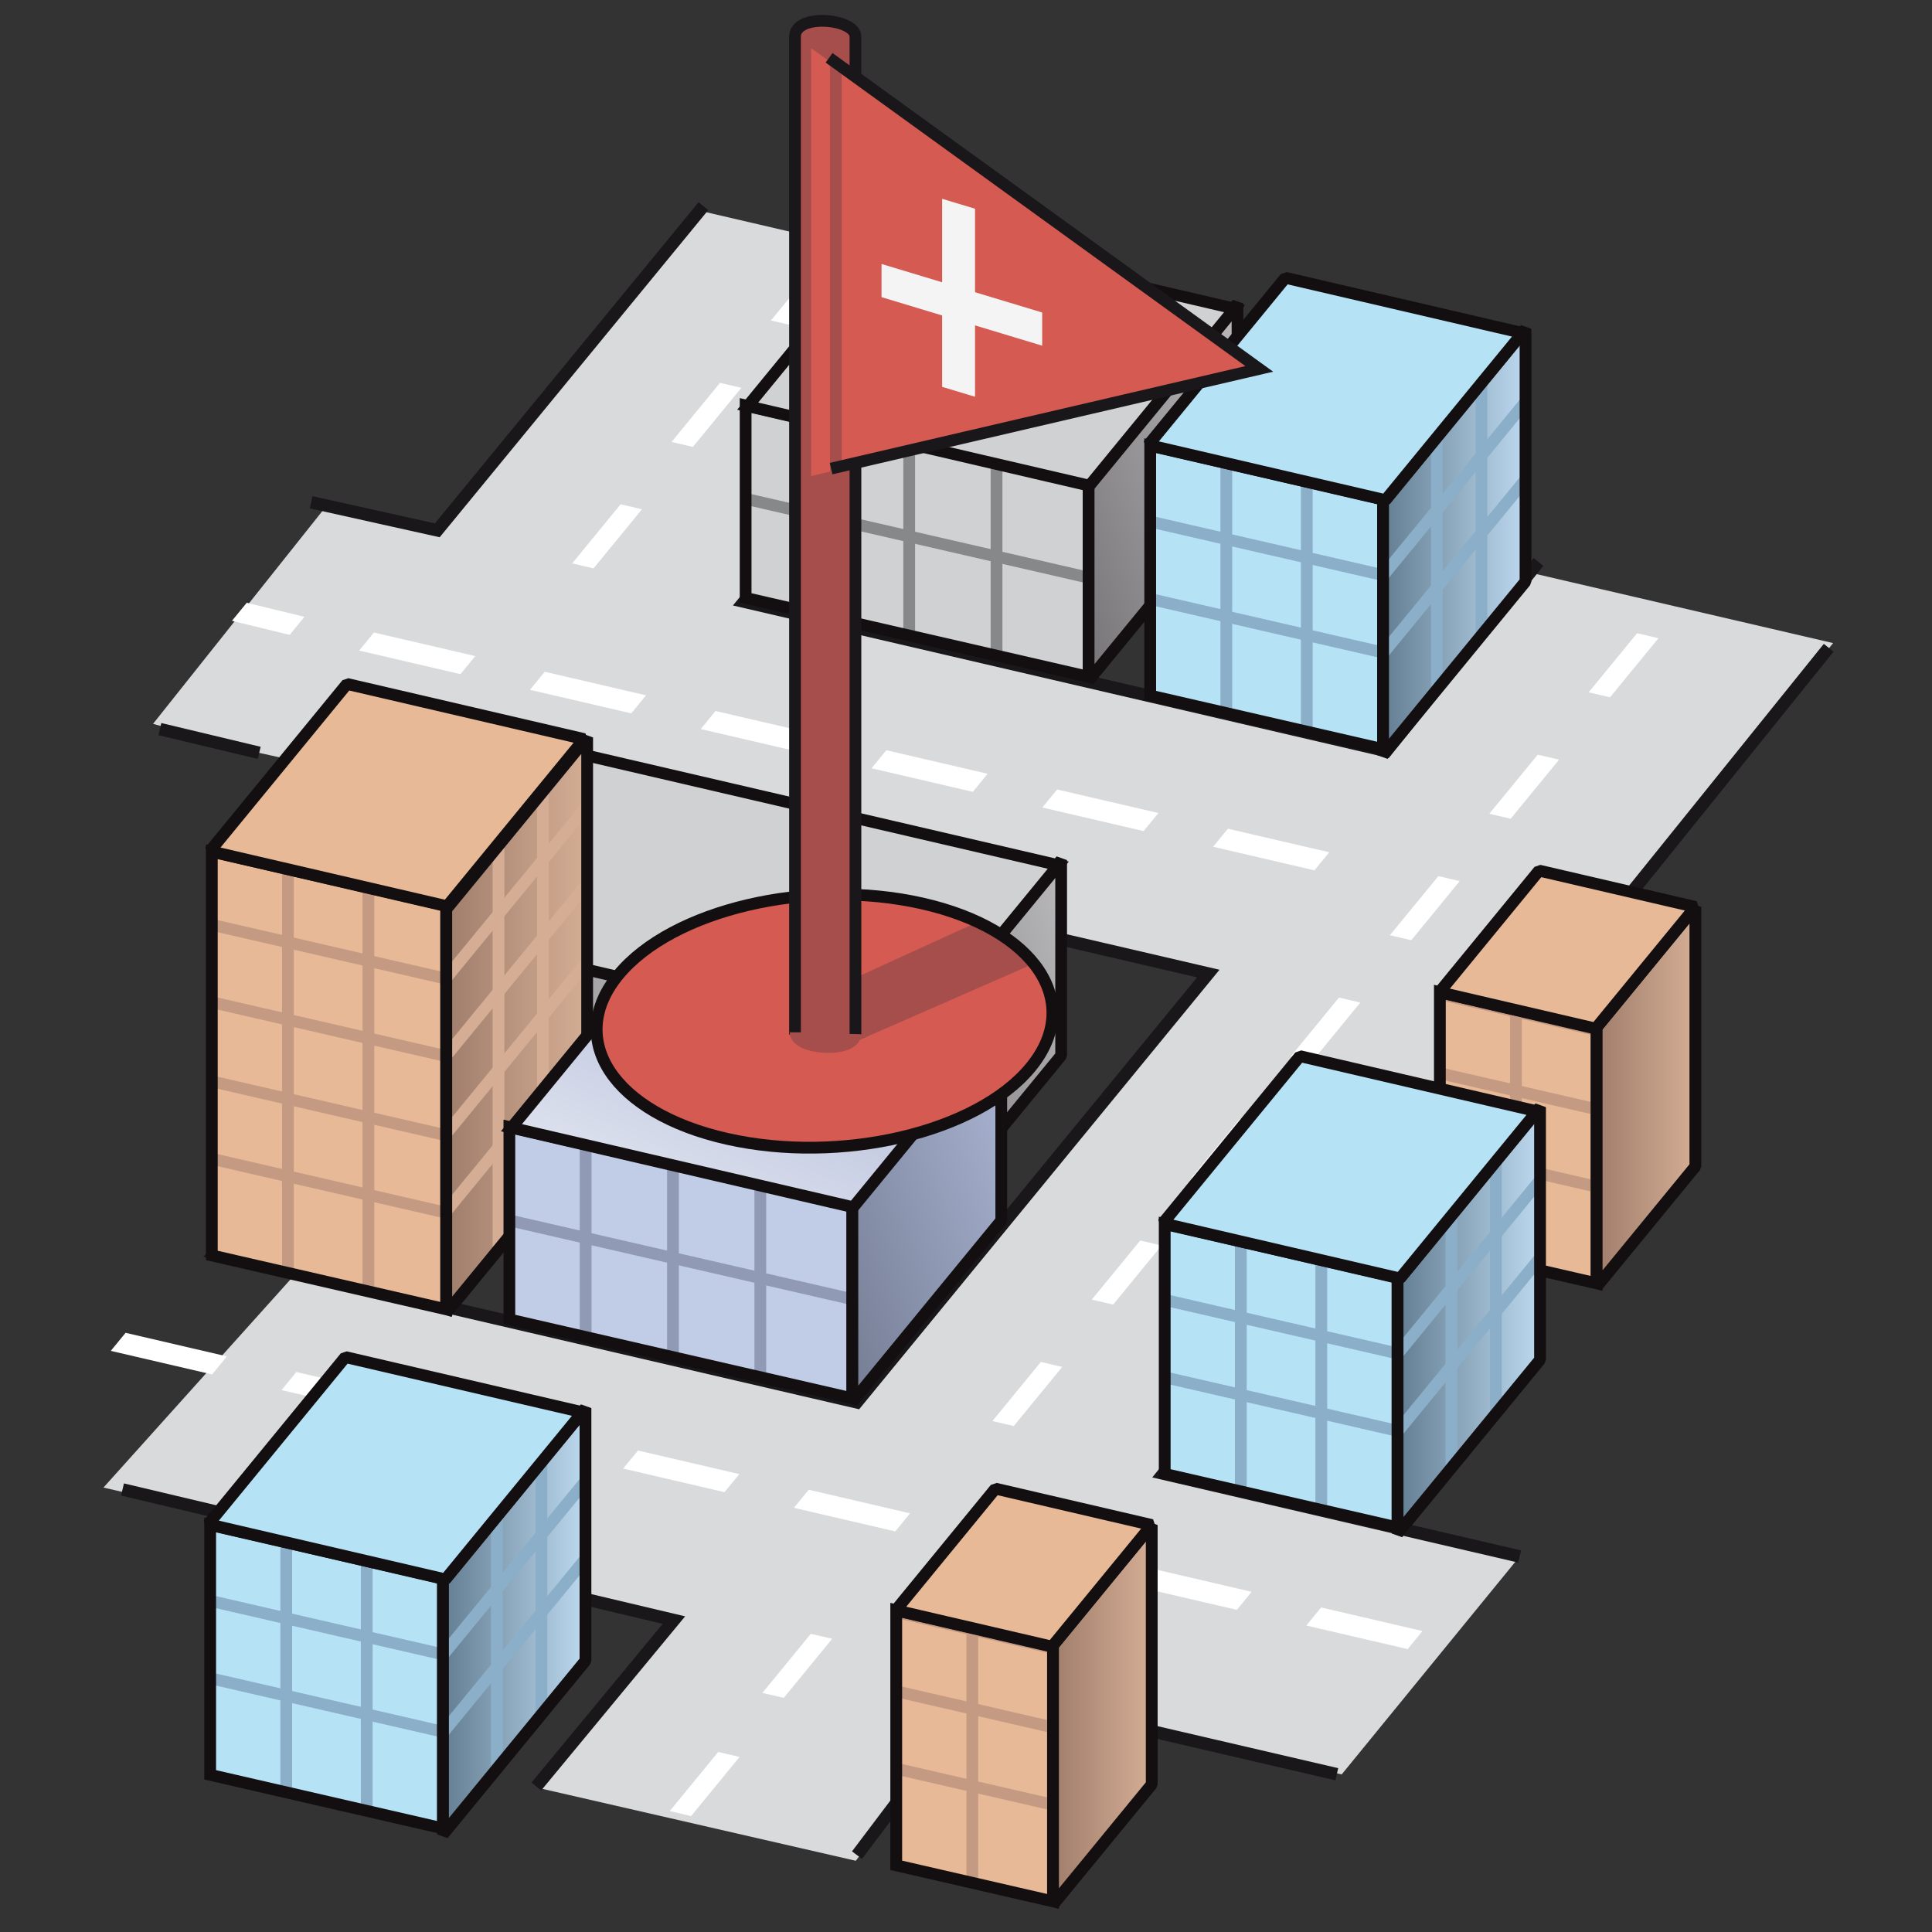 <?xml version="1.0" encoding="UTF-8" standalone="no"?>
<!DOCTYPE svg PUBLIC "-//W3C//DTD SVG 1.1//EN" "http://www.w3.org/Graphics/SVG/1.1/DTD/svg11.dtd">
<svg width="100%" height="100%" viewBox="0 0 428 428" version="1.1" xmlns="http://www.w3.org/2000/svg" xmlns:xlink="http://www.w3.org/1999/xlink" xml:space="preserve" xmlns:serif="http://www.serif.com/" style="fill-rule:evenodd;clip-rule:evenodd;stroke-miterlimit:3.864;">
    <rect x="0" y="0" width="428" height="428" fill="#333333" stroke="none"/>
    <rect id="ArtBoard1" x="0" y="0" width="427.599" height="427.331" style="fill:none;"/>
    <clipPath id="_clip1">
        <rect x="0" y="0" width="427.599" height="427.331"/>
    </clipPath>
    <g clip-path="url(#_clip1)">
        <g>
            <path d="M155.023,46.682L222.998,62.487L163.789,134.345L306.064,167.432L338.17,126.668L406.091,142.464L257.723,326.453L336.652,344.812L297.223,393.095L218.298,374.732L189.581,412.221L119.533,396.145L150.373,358.937L22.921,329.542L150.65,187.376L57.423,166.782L33.902,160.355L72.294,112.109L95.818,118.541L155.023,46.682ZM125.398,182.595L47.531,277.574L189.802,310.657L267.673,215.678L125.398,182.595Z" style="fill:rgb(217,218,219);fill-rule:nonzero;"/>
            <path d="M125.398,182.595L47.531,277.575L189.802,310.654L267.673,215.675L125.398,182.595ZM118.81,395.77L149.294,358.904L27.139,329.97M296.144,393.054L217.219,374.7L189.852,410.972M405.114,143.504L257.723,326.45L336.652,344.812M68.931,111.266L96.873,117.483L155.827,45.666M223.802,61.479L164.848,133.287L307.123,166.375L340.827,124.489M57.423,166.783L35.414,161.521" style="fill:none;fill-rule:nonzero;stroke:rgb(26,23,27);stroke-width:2.77px;"/>
            <path d="M24.542,299.262L27.821,295.258L50.267,300.483L46.988,304.479L24.542,299.262Z" style="fill:white;"/>
            <path d="M62.375,307.954L65.655,303.95L88.1,309.175L84.821,313.17L62.375,307.954Z" style="fill:white;"/>
            <path d="M100.213,316.645L103.492,312.649L125.938,317.866L122.659,321.862L100.213,316.645Z" style="fill:white;"/>
            <path d="M138.053,325.336L141.332,321.34L163.778,326.557L160.499,330.561L138.053,325.336Z" style="fill:white;"/>
            <path d="M175.884,334.028L179.163,330.032L201.609,335.249L198.33,339.253L175.884,334.028Z" style="fill:white;"/>
            <path d="M213.724,342.719L217.003,338.723L239.449,343.948L236.17,347.944L213.724,342.719Z" style="fill:white;"/>
            <path d="M251.556,351.419L254.835,347.415L277.281,352.64L274.002,356.635L251.556,351.419Z" style="fill:white;"/>
            <path d="M292.673,356.106L315.119,361.331L311.844,365.327L289.394,360.11L292.673,356.106Z" style="fill:white;"/>
            <path d="M230.578,301.72L235.311,302.82L224.582,315.912L219.845,314.816L230.578,301.72Z" style="fill:white;"/>
            <path d="M241.861,287.902L252.595,274.814L257.328,275.914L246.595,289.01L241.861,287.902Z" style="fill:white;"/>
            <path d="M263.879,260.997L274.612,247.901L279.345,249.01L268.612,262.097L263.879,260.997Z" style="fill:white;"/>
            <path d="M285.894,234.085L296.623,220.997L301.361,222.097L290.628,235.193L285.894,234.085Z" style="fill:white;"/>
            <path d="M307.908,207.18L318.641,194.093L323.374,195.193L312.645,208.289L307.908,207.18Z" style="fill:white;"/>
            <path d="M329.923,180.276L340.656,167.189L345.39,168.289L334.656,181.376L329.923,180.276Z" style="fill:white;"/>
            <path d="M351.938,153.372L362.668,140.276L367.405,141.384L356.672,154.472L351.938,153.372Z" style="fill:white;"/>
            <path d="M179.622,361.941L184.355,363.041L173.626,376.133L168.893,375.037L179.622,361.941Z" style="fill:white;"/>
            <path d="M159.102,388.121L163.835,389.221L153.106,402.313L148.373,401.209L159.102,388.121Z" style="fill:white;"/>
            <path d="M51.386,137.528L54.665,133.532L67.448,136.648L64.169,140.652L51.386,137.528Z" style="fill:white;"/>
            <path d="M79.563,144.119L82.842,140.123L105.288,145.34L102.009,149.344L79.563,144.119Z" style="fill:white;"/>
            <path d="M117.4,152.818L120.68,148.814L143.125,154.039L139.846,158.035L117.4,152.818Z" style="fill:white;"/>
            <path d="M155.234,161.51L158.513,157.506L180.959,162.731L177.68,166.727L155.234,161.51Z" style="fill:white;"/>
            <path d="M193.072,170.201L196.351,166.197L218.797,171.422L215.518,175.418L193.072,170.201Z" style="fill:white;"/>
            <path d="M230.905,178.892L234.185,174.897L256.63,180.113L253.351,184.109L230.905,178.892Z" style="fill:white;"/>
            <path d="M272.023,183.588L294.469,188.805L291.19,192.809L268.744,187.584L272.023,183.588Z" style="fill:white;"/>
            <path d="M58.595,210.81L69.324,197.722L74.062,198.822L63.328,211.918L58.595,210.81Z" style="fill:white;"/>
            <path d="M80.608,183.906L91.342,170.818L96.075,171.918L85.346,185.006L80.608,183.906Z" style="fill:white;"/>
            <path d="M126.753,124.807L137.482,111.72L142.215,112.82L131.486,125.916L126.753,124.807Z" style="fill:white;"/>
            <path d="M148.768,97.903L159.498,84.815L164.231,85.915L153.502,99.003L148.768,97.903Z" style="fill:white;"/>
            <path d="M181.516,57.905L186.249,59.013L175.52,72.096L170.787,71L181.516,57.905Z" style="fill:white;"/>
            <path d="M318.983,276.31L353.708,284.314L353.708,227.801L318.983,219.814L318.983,276.31Z" style="fill:rgb(232,185,151);fill-rule:nonzero;"/>
            <g>
                <clipPath id="_clip2">
                    <path d="M318.983,276.31L329.025,278.626L353.708,284.301L353.708,227.801L318.983,219.814L318.983,276.31Z" clip-rule="nonzero"/>
                </clipPath>
                <g clip-path="url(#_clip2)">
                    <path d="M311.372,201.321L377.518,216.538L377.518,233.688L311.372,218.475L311.372,201.321Z" style="fill:none;fill-rule:nonzero;stroke:rgb(197,154,131);stroke-width:2.61px;"/>
                    <path d="M311.372,236.013L377.518,251.222L377.518,268.38L311.372,253.159L311.372,236.013Z" style="fill:none;fill-rule:nonzero;stroke:rgb(197,154,131);stroke-width:2.61px;"/>
                    <path d="M335.837,189.366L335.837,283.5" style="fill:none;fill-rule:nonzero;stroke:rgb(197,154,131);stroke-width:2.61px;"/>
                    <path d="M353.665,192.972L353.665,289.813" style="fill:none;fill-rule:nonzero;stroke:rgb(197,154,131);stroke-width:2.61px;"/>
                </g>
            </g>
            <path d="M318.979,219.811L353.713,227.802L353.713,284.307L318.979,276.315L318.979,219.811Z" style="fill:none;fill-rule:nonzero;stroke:rgb(19,15,17);stroke-width:2.61px;"/>
            <path d="M353.708,227.58L353.708,285.051L375.587,258.393L375.587,200.914L353.708,227.58Z" style="fill:url(#_Linear3);fill-rule:nonzero;"/>
            <path d="M353.713,227.574L375.579,200.916L375.579,258.391L353.713,285.053L353.713,227.574Z" style="fill:none;fill-rule:nonzero;stroke:rgb(19,15,17);stroke-width:2.61px;stroke-linejoin:bevel;"/>
            <path d="M318.866,219.814L353.487,227.876L375.587,200.914L340.95,192.868L318.866,219.814Z" style="fill:rgb(232,185,151);fill-rule:nonzero;"/>
            <path d="M340.952,192.866L375.581,200.916L353.485,227.866L318.86,219.812L340.952,192.866Z" style="fill:none;fill-rule:nonzero;stroke:rgb(19,15,17);stroke-width:2.61px;stroke-linejoin:bevel;"/>
            <path d="M126.104,255.751L202.091,273.226L202.091,230.585L126.104,213.126L126.104,255.751Z" style="fill:url(#_Linear4);fill-rule:nonzero;"/>
            <g>
                <clipPath id="_clip5">
                    <path d="M126.108,255.755L202.087,273.222L202.087,230.597L149.77,218.564L126.108,213.126L126.108,255.755Z" clip-rule="nonzero"/>
                </clipPath>
                <g clip-path="url(#_clip5)">
                    <path d="M114.239,209.15L206.047,230.267L206.047,252.183L114.239,231.075L114.239,209.15Z" style="fill:none;fill-rule:nonzero;stroke:rgb(135,136,138);stroke-width:2.61px;"/>
                    <path d="M143.003,213.748L143.003,269.39" style="fill:none;fill-rule:nonzero;stroke:rgb(135,136,138);stroke-width:2.61px;"/>
                    <path d="M162.351,217.337L162.351,272.97" style="fill:none;fill-rule:nonzero;stroke:rgb(135,136,138);stroke-width:2.61px;"/>
                    <path d="M181.699,220.917L181.699,276.551" style="fill:none;fill-rule:nonzero;stroke:rgb(135,136,138);stroke-width:2.61px;"/>
                </g>
            </g>
            <path d="M126.112,213.121L202.087,230.592L202.087,273.23L126.112,255.755L126.112,213.121Z" style="fill:none;fill-rule:nonzero;stroke:rgb(19,15,17);stroke-width:2.6px;"/>
            <path d="M202.108,230.751L202.108,274.055L235.083,233.847L235.083,190.539L202.108,230.751Z" style="fill:url(#_Linear6);fill-rule:nonzero;"/>
            <path d="M202.101,230.748L235.08,190.54L235.08,233.84L202.101,274.052L202.101,230.748Z" style="fill:none;fill-rule:nonzero;stroke:rgb(19,15,17);stroke-width:2.6px;stroke-linejoin:bevel;"/>
            <path d="M94.92,206.651L201.779,231.489L234.433,191.668L127.587,166.814L94.92,206.651Z" style="fill:rgb(208,209,210);fill-rule:nonzero;"/>
            <path d="M127.589,166.816L234.439,191.662L201.777,231.495L94.927,206.653L127.589,166.816Z" style="fill:none;fill-rule:nonzero;stroke:rgb(19,15,17);stroke-width:2.6px;"/>
            <path d="M46.933,278.118L98.85,290.064L98.85,200.635L46.933,188.689L46.933,278.118Z" style="fill:rgb(232,185,151);fill-rule:nonzero;"/>
            <g>
                <clipPath id="_clip7">
                    <path d="M46.929,278.118L53.12,279.543L98.85,290.06L98.85,200.635L46.929,188.689L46.929,278.118Z" clip-rule="nonzero"/>
                </clipPath>
                <g clip-path="url(#_clip7)">
                    <path d="M39.32,203.128L105.466,218.336L105.466,235.495L39.32,220.274L39.32,203.128Z" style="fill:none;fill-rule:nonzero;stroke:rgb(197,154,131);stroke-width:2.61px;"/>
                    <path d="M39.32,237.812L105.466,253.029L105.466,270.179L39.32,254.966L39.32,237.812Z" style="fill:none;fill-rule:nonzero;stroke:rgb(197,154,131);stroke-width:2.61px;"/>
                    <path d="M63.785,191.165L63.785,285.298" style="fill:none;fill-rule:nonzero;stroke:rgb(197,154,131);stroke-width:2.61px;"/>
                    <path d="M81.613,194.778L81.613,291.62" style="fill:none;fill-rule:nonzero;stroke:rgb(197,154,131);stroke-width:2.61px;"/>
                </g>
            </g>
            <path d="M46.925,188.683L98.85,200.629L98.85,290.058L46.925,278.12L46.925,188.683Z" style="fill:none;fill-rule:nonzero;stroke:rgb(19,15,17);stroke-width:2.61px;"/>
            <path d="M98.862,201.405L98.862,290.876L130.079,252.835L130.079,163.36L98.862,201.405Z" style="fill:url(#_Linear8);fill-rule:nonzero;"/>
            <g>
                <clipPath id="_clip9">
                    <path d="M111.666,185.805L98.862,201.41L98.862,290.876L130.07,252.839L130.07,163.376L111.666,185.805Z" clip-rule="nonzero"/>
                </clipPath>
                <g clip-path="url(#_clip9)">
                    <path d="M94.183,222.342L136.995,170.146L136.995,187.358L94.183,239.554L94.183,222.342Z" style="fill:none;fill-rule:nonzero;stroke:rgb(212,173,148);stroke-width:2.61px;stroke-linejoin:bevel;"/>
                    <path d="M94.183,256.806L136.995,204.61L136.995,221.823L94.183,274.019L94.183,256.806Z" style="fill:none;fill-rule:nonzero;stroke:rgb(212,173,148);stroke-width:2.61px;stroke-linejoin:bevel;"/>
                    <path d="M110.434,185.362L110.434,279.496" style="fill:none;fill-rule:nonzero;stroke:rgb(212,173,148);stroke-width:2.61px;"/>
                    <path d="M120.295,173.92L120.295,268.054" style="fill:none;fill-rule:nonzero;stroke:rgb(212,173,148);stroke-width:2.61px;"/>
                </g>
            </g>
            <path d="M98.864,201.41L130.073,163.365L130.073,252.835L98.864,290.881L98.864,201.41Z" style="fill:none;fill-rule:nonzero;stroke:rgb(19,15,17);stroke-width:2.61px;stroke-linejoin:bevel;"/>
            <path d="M46.516,188.555L99.041,200.768L129.412,163.73L76.87,151.518L46.516,188.555Z" style="fill:rgb(232,185,151);fill-rule:nonzero;"/>
            <path d="M76.873,151.516L129.406,163.733L99.044,200.766L46.51,188.554L76.873,151.516Z" style="fill:none;fill-rule:nonzero;stroke:rgb(19,15,17);stroke-width:2.61px;stroke-linejoin:bevel;"/>
            <path d="M112.837,292.301L188.812,309.776L188.812,267.135L112.837,249.676L112.837,292.301Z" style="fill:rgb(193,205,231);fill-rule:nonzero;"/>
            <g>
                <clipPath id="_clip10">
                    <path d="M112.841,292.301L188.812,309.776L188.812,267.143L161.704,260.91L139.916,255.897L112.841,249.672L112.841,292.301Z" clip-rule="nonzero"/>
                </clipPath>
                <g clip-path="url(#_clip10)">
                    <path d="M100.97,245.697L192.778,266.814L192.778,288.731L100.97,267.622L100.97,245.697Z" style="fill:none;fill-rule:nonzero;stroke:rgb(144,154,181);stroke-width:2.61px;"/>
                    <path d="M129.734,250.296L129.734,305.937" style="fill:none;fill-rule:nonzero;stroke:rgb(144,154,181);stroke-width:2.61px;"/>
                    <path d="M149.084,253.876L149.084,309.518" style="fill:none;fill-rule:nonzero;stroke:rgb(144,154,181);stroke-width:2.61px;"/>
                    <path d="M168.432,257.465L168.432,313.099" style="fill:none;fill-rule:nonzero;stroke:rgb(144,154,181);stroke-width:2.61px;"/>
                </g>
            </g>
            <path d="M112.843,249.669L188.818,267.14L188.818,309.777L112.843,292.302L112.843,249.669Z" style="fill:none;fill-rule:nonzero;stroke:rgb(19,15,17);stroke-width:2.6px;"/>
            <path d="M188.825,267.297L188.825,310.605L221.804,270.397L221.804,227.089L188.825,267.297Z" style="fill:url(#_Linear11);fill-rule:nonzero;"/>
            <path d="M188.832,267.296L221.811,227.087L221.811,270.387L188.832,310.6L188.832,267.296Z" style="fill:none;fill-rule:nonzero;stroke:rgb(19,15,17);stroke-width:2.6px;stroke-linejoin:bevel;"/>
            <path d="M113.3,249.822L189.004,267.43L221.166,228.214L145.462,210.593L113.3,249.822Z" style="fill:url(#_Linear12);fill-rule:nonzero;"/>
            <path d="M145.46,210.598L221.169,228.211L189.01,267.436L113.302,249.823L145.46,210.598Z" style="fill:none;fill-rule:nonzero;stroke:rgb(19,15,17);stroke-width:2.6px;"/>
            <path d="M198.55,413.226L233.275,421.214L233.275,364.714L198.55,356.726L198.55,413.226Z" style="fill:rgb(232,185,151);fill-rule:nonzero;"/>
            <g>
                <clipPath id="_clip13">
                    <path d="M198.545,413.222L233.275,421.21L233.275,364.718L198.545,356.73L198.545,413.222Z" clip-rule="nonzero"/>
                </clipPath>
                <g clip-path="url(#_clip13)">
                    <path d="M190.938,338.243L257.083,353.452L257.083,370.602L190.938,355.389L190.938,338.243Z" style="fill:none;fill-rule:nonzero;stroke:rgb(197,154,131);stroke-width:2.61px;"/>
                    <path d="M190.938,372.927L257.083,388.144L257.083,405.294L190.938,390.073L190.938,372.927Z" style="fill:none;fill-rule:nonzero;stroke:rgb(197,154,131);stroke-width:2.61px;"/>
                    <path d="M215.403,326.28L215.403,420.414" style="fill:none;fill-rule:nonzero;stroke:rgb(197,154,131);stroke-width:2.61px;"/>
                    <path d="M233.231,329.894L233.231,426.727" style="fill:none;fill-rule:nonzero;stroke:rgb(197,154,131);stroke-width:2.61px;"/>
                </g>
            </g>
            <path d="M198.545,356.725L233.278,364.716L233.278,421.22L198.545,413.229L198.545,356.725Z" style="fill:none;fill-rule:nonzero;stroke:rgb(19,15,17);stroke-width:2.61px;"/>
            <path d="M233.275,364.493L233.275,421.968L255.15,395.305L255.15,337.83L233.275,364.493Z" style="fill:url(#_Linear14);fill-rule:nonzero;"/>
            <path d="M233.278,364.497L255.145,337.838L255.145,395.309L233.278,421.967L233.278,364.497Z" style="fill:none;fill-rule:nonzero;stroke:rgb(19,15,17);stroke-width:2.61px;stroke-linejoin:bevel;"/>
            <path d="M198.429,356.726L233.054,364.776L255.15,337.83L220.512,329.785L198.429,356.726Z" style="fill:rgb(232,185,151);fill-rule:nonzero;"/>
            <path d="M220.518,329.78L255.147,337.838L233.051,364.78L198.426,356.734L220.518,329.78Z" style="fill:none;fill-rule:nonzero;stroke:rgb(19,15,17);stroke-width:2.61px;stroke-linejoin:bevel;"/>
            <path d="M165.175,132.455L241.158,149.93L241.158,107.293L165.175,89.818L165.175,132.455Z" style="fill:rgb(208,209,210);fill-rule:nonzero;"/>
            <g>
                <clipPath id="_clip15">
                    <path d="M165.179,132.455L241.15,149.926L241.15,107.297L226.945,104.026L165.179,89.822L165.179,132.455Z" clip-rule="nonzero"/>
                </clipPath>
                <g clip-path="url(#_clip15)">
                    <path d="M153.305,85.851L245.114,106.959L245.114,128.884L153.305,107.776L153.305,85.851Z" style="fill:none;fill-rule:nonzero;stroke:rgb(135,136,138);stroke-width:2.61px;"/>
                    <path d="M182.069,90.449L182.069,146.09" style="fill:none;fill-rule:nonzero;stroke:rgb(135,136,138);stroke-width:2.61px;"/>
                    <path d="M201.418,94.03L201.418,149.671" style="fill:none;fill-rule:nonzero;stroke:rgb(135,136,138);stroke-width:2.61px;"/>
                    <path d="M220.765,97.618L220.765,153.252" style="fill:none;fill-rule:nonzero;stroke:rgb(135,136,138);stroke-width:2.61px;"/>
                </g>
            </g>
            <path d="M165.179,89.822L241.154,107.293L241.154,149.93L165.179,132.455L165.179,89.822Z" style="fill:none;fill-rule:nonzero;stroke:rgb(19,15,17);stroke-width:2.6px;"/>
            <path d="M241.158,107.455L241.158,150.747L274.15,110.539L274.15,67.247L241.158,107.455Z" style="fill:url(#_Linear16);fill-rule:nonzero;"/>
            <path d="M241.165,107.449L274.149,67.241L274.149,110.541L241.165,150.753L241.165,107.449Z" style="fill:none;fill-rule:nonzero;stroke:rgb(19,15,17);stroke-width:2.6px;stroke-linejoin:bevel;"/>
            <path d="M165.633,89.98L241.337,107.589L273.5,68.355L197.795,50.751L165.633,89.98Z" style="fill:rgb(208,209,210);fill-rule:nonzero;"/>
            <path d="M197.796,50.751L273.5,68.364L241.346,107.589L165.638,89.976L197.796,50.751Z" style="fill:none;fill-rule:nonzero;stroke:rgb(19,15,17);stroke-width:2.6px;"/>
            <path d="M254.808,154.097L306.387,165.968L306.387,110.597L254.808,98.739L254.808,154.097Z" style="fill:rgb(182,226,246);fill-rule:nonzero;"/>
            <g>
                <clipPath id="_clip17">
                    <path d="M254.808,154.097L306.387,165.96L306.387,110.597L254.808,98.743L254.808,154.097Z" clip-rule="nonzero"/>
                </clipPath>
                <g clip-path="url(#_clip17)">
                    <path d="M247.202,79.112L313.352,94.321L313.352,111.471L247.202,96.258L247.202,79.112Z" style="fill:none;fill-rule:nonzero;stroke:rgb(139,175,200);stroke-width:2.61px;"/>
                    <path d="M247.202,113.797L313.352,129.013L313.352,146.163L247.202,130.942L247.202,113.797Z" style="fill:none;fill-rule:nonzero;stroke:rgb(139,175,200);stroke-width:2.61px;"/>
                    <path d="M271.667,67.15L271.667,161.283" style="fill:none;fill-rule:nonzero;stroke:rgb(139,175,200);stroke-width:2.61px;"/>
                    <path d="M289.495,70.763L289.495,167.596" style="fill:none;fill-rule:nonzero;stroke:rgb(139,175,200);stroke-width:2.61px;"/>
                </g>
            </g>
            <path d="M254.809,98.741L306.392,110.6L306.392,165.962L254.809,154.095L254.809,98.741Z" style="fill:none;fill-rule:nonzero;stroke:rgb(19,15,17);stroke-width:2.61px;"/>
            <path d="M306.387,111.322L306.387,167.301L337.954,128.826L337.954,72.835L306.387,111.322Z" style="fill:url(#_Linear18);fill-rule:nonzero;"/>
            <g>
                <clipPath id="_clip19">
                    <path d="M306.391,111.326L306.391,167.289L319.591,151.205L337.954,128.818L337.954,72.839L306.391,111.326Z" clip-rule="nonzero"/>
                </clipPath>
                <g clip-path="url(#_clip19)">
                    <path d="M302.066,98.326L344.879,46.13L344.879,63.343L302.066,115.539L302.066,98.326Z" style="fill:none;fill-rule:nonzero;stroke:rgb(139,175,200);stroke-width:2.61px;stroke-linejoin:bevel;"/>
                    <path d="M302.066,132.782L344.879,80.595L344.879,97.799L302.066,149.995L302.066,132.782Z" style="fill:none;fill-rule:nonzero;stroke:rgb(139,175,200);stroke-width:2.61px;stroke-linejoin:bevel;"/>
                    <path d="M318.316,61.347L318.316,155.48" style="fill:none;fill-rule:nonzero;stroke:rgb(139,175,200);stroke-width:2.61px;"/>
                    <path d="M328.179,49.905L328.179,144.038" style="fill:none;fill-rule:nonzero;stroke:rgb(139,175,200);stroke-width:2.61px;"/>
                </g>
            </g>
            <path d="M306.394,111.322L337.952,72.839L337.952,128.818L306.394,167.297L306.394,111.322Z" style="fill:none;fill-rule:nonzero;stroke:rgb(19,15,17);stroke-width:2.61px;stroke-linejoin:bevel;"/>
            <path d="M254.395,98.576L306.92,110.805L337.287,73.768L284.762,61.539L254.395,98.576Z" style="fill:rgb(182,226,246);fill-rule:nonzero;"/>
            <path d="M284.757,61.542L337.29,73.767L306.923,110.801L254.39,98.58L284.757,61.542Z" style="fill:none;fill-rule:nonzero;stroke:rgb(19,15,17);stroke-width:2.61px;stroke-linejoin:bevel;"/>
            <path d="M258.025,326.522L309.604,338.38L309.604,283.022L258.025,271.168L258.025,326.522Z" style="fill:rgb(182,226,246);fill-rule:nonzero;"/>
            <g>
                <clipPath id="_clip20">
                    <path d="M258.025,326.518L265.041,328.135L295.262,335.085L309.6,338.38L309.6,283.03L302.529,281.401L289.075,278.305L258.025,271.168L258.025,326.518Z" clip-rule="nonzero"/>
                </clipPath>
                <g clip-path="url(#_clip20)">
                    <path d="M250.416,251.532L316.562,266.741L316.562,283.899L250.416,268.678L250.416,251.532Z" style="fill:none;fill-rule:nonzero;stroke:rgb(139,175,200);stroke-width:2.61px;"/>
                    <path d="M250.416,286.217L316.562,301.434L316.562,318.584L250.416,303.363L250.416,286.217Z" style="fill:none;fill-rule:nonzero;stroke:rgb(139,175,200);stroke-width:2.61px;"/>
                    <path d="M274.881,239.57L274.881,333.703" style="fill:none;fill-rule:nonzero;stroke:rgb(139,175,200);stroke-width:2.61px;"/>
                    <path d="M292.71,243.183L292.71,340.016" style="fill:none;fill-rule:nonzero;stroke:rgb(139,175,200);stroke-width:2.61px;"/>
                </g>
            </g>
            <path d="M258.021,271.162L309.609,283.028L309.609,338.382L258.021,326.516L258.021,271.162Z" style="fill:none;fill-rule:nonzero;stroke:rgb(19,15,17);stroke-width:2.61px;"/>
            <path d="M309.604,283.747L309.604,339.714L341.17,301.239L341.17,245.276L309.604,283.747Z" style="fill:url(#_Linear21);fill-rule:nonzero;"/>
            <g>
                <clipPath id="_clip22">
                    <path d="M311.616,281.297L311.4,281.56L309.608,283.743L309.608,339.705L336.187,307.314L339.608,303.143L341.162,301.243L341.162,245.28L311.616,281.297Z" clip-rule="nonzero"/>
                </clipPath>
                <g clip-path="url(#_clip22)">
                    <path d="M305.281,270.747L348.093,218.551L348.093,235.763L305.281,287.959L305.281,270.747Z" style="fill:none;fill-rule:nonzero;stroke:rgb(139,175,200);stroke-width:2.61px;stroke-linejoin:bevel;"/>
                    <path d="M305.281,305.211L348.093,253.015L348.093,270.228L305.281,322.415L305.281,305.211Z" style="fill:none;fill-rule:nonzero;stroke:rgb(139,175,200);stroke-width:2.61px;stroke-linejoin:bevel;"/>
                    <path d="M321.53,233.767L321.53,327.901" style="fill:none;fill-rule:nonzero;stroke:rgb(139,175,200);stroke-width:2.61px;"/>
                    <path d="M331.392,222.325L331.392,316.459" style="fill:none;fill-rule:nonzero;stroke:rgb(139,175,200);stroke-width:2.61px;"/>
                </g>
            </g>
            <path d="M309.608,283.743L341.167,245.268L341.167,301.239L309.608,339.718L309.608,283.743Z" style="fill:none;fill-rule:nonzero;stroke:rgb(19,15,17);stroke-width:2.61px;stroke-linejoin:bevel;"/>
            <path d="M257.612,271.001L310.137,283.218L340.504,246.193L287.962,233.964L257.612,271.001Z" style="fill:rgb(182,226,246);fill-rule:nonzero;"/>
            <path d="M287.971,233.971L340.5,246.187L310.138,283.221L257.605,271L287.971,233.971Z" style="fill:none;fill-rule:nonzero;stroke:rgb(19,15,17);stroke-width:2.61px;stroke-linejoin:bevel;"/>
            <path d="M46.562,393.189L98.137,405.043L98.137,349.689L46.562,337.83L46.562,393.189Z" style="fill:rgb(182,226,246);fill-rule:nonzero;"/>
            <g>
                <clipPath id="_clip23">
                    <path d="M46.562,393.185L69,398.343L98.141,405.043L98.141,349.693L68.995,342.993L46.562,337.83L46.562,393.185Z" clip-rule="nonzero"/>
                </clipPath>
                <g clip-path="url(#_clip23)">
                    <path d="M38.95,318.199L105.1,333.407L105.1,350.566L38.95,335.345L38.95,318.199Z" style="fill:none;fill-rule:nonzero;stroke:rgb(139,175,200);stroke-width:2.61px;"/>
                    <path d="M38.95,352.884L105.1,368.1L105.1,385.25L38.95,370.03L38.95,352.884Z" style="fill:none;fill-rule:nonzero;stroke:rgb(139,175,200);stroke-width:2.61px;"/>
                    <path d="M63.415,306.236L63.415,400.37" style="fill:none;fill-rule:nonzero;stroke:rgb(139,175,200);stroke-width:2.61px;"/>
                    <path d="M81.243,309.85L81.243,406.683" style="fill:none;fill-rule:nonzero;stroke:rgb(139,175,200);stroke-width:2.61px;"/>
                </g>
            </g>
            <path d="M46.557,337.828L98.14,349.695L98.14,405.049L46.557,393.182L46.557,337.828Z" style="fill:none;fill-rule:nonzero;stroke:rgb(19,15,17);stroke-width:2.61px;"/>
            <path d="M98.137,350.414L98.137,406.376L129.704,367.901L129.704,311.939L98.137,350.414Z" style="fill:url(#_Linear24);fill-rule:nonzero;"/>
            <g>
                <clipPath id="_clip25">
                    <path d="M109.329,336.772L98.141,350.41L98.141,406.372L126.866,371.36L127.595,370.472L129.7,367.905L129.7,311.947L109.329,336.772Z" clip-rule="nonzero"/>
                </clipPath>
                <g clip-path="url(#_clip25)">
                    <path d="M93.815,337.413L136.627,285.217L136.627,302.43L93.815,354.626L93.815,337.413Z" style="fill:none;fill-rule:nonzero;stroke:rgb(139,175,200);stroke-width:2.61px;stroke-linejoin:bevel;"/>
                    <path d="M93.815,371.878L136.627,319.682L136.627,336.895L93.815,389.082L93.815,371.878Z" style="fill:none;fill-rule:nonzero;stroke:rgb(139,175,200);stroke-width:2.61px;stroke-linejoin:bevel;"/>
                    <path d="M110.064,300.434L110.064,394.567" style="fill:none;fill-rule:nonzero;stroke:rgb(139,175,200);stroke-width:2.61px;"/>
                    <path d="M119.928,288.992L119.928,383.125" style="fill:none;fill-rule:nonzero;stroke:rgb(139,175,200);stroke-width:2.61px;"/>
                </g>
            </g>
            <path d="M98.142,350.41L129.7,311.935L129.7,367.905L98.142,406.385L98.142,350.41Z" style="fill:none;fill-rule:nonzero;stroke:rgb(19,15,17);stroke-width:2.61px;stroke-linejoin:bevel;"/>
            <path d="M46.145,337.668L98.67,349.893L129.041,312.86L76.5,300.643L46.145,337.668Z" style="fill:rgb(182,226,246);fill-rule:nonzero;"/>
            <path d="M76.505,300.637L129.038,312.854L98.672,349.887L46.143,337.667L76.505,300.637Z" style="fill:none;fill-rule:nonzero;stroke:rgb(19,15,17);stroke-width:2.61px;stroke-linejoin:bevel;"/>
            <path d="M137.033,215.929C148.946,201.525 179.033,194.445 204.233,200.125C229.433,205.804 240.204,222.091 228.288,236.495C216.375,250.9 186.292,257.97 161.088,252.291C135.892,246.608 125.121,230.333 137.033,215.929" style="fill:rgb(212,90,82);"/>
            <clipPath id="_clip26">
                <path d="M166.087,200.393C153.741,203.23 143.062,208.643 137.033,215.926C136.991,215.98 136.945,216.035 136.904,216.089C136.895,216.097 136.887,216.11 136.879,216.118C136.841,216.164 136.804,216.205 136.77,216.251C136.762,216.26 136.754,216.268 136.75,216.28C136.708,216.33 136.67,216.38 136.629,216.426C136.625,216.43 136.625,216.435 136.62,216.439C136.533,216.551 136.45,216.66 136.362,216.772C136.362,216.772 136.358,216.776 136.358,216.78C136.316,216.835 136.279,216.885 136.241,216.935C136.237,216.943 136.233,216.947 136.229,216.951C128.387,227.418 132.291,238.705 144.816,246.114C144.816,246.118 144.816,246.118 144.82,246.118C144.954,246.197 145.087,246.276 145.22,246.351C145.229,246.36 145.237,246.364 145.245,246.368C145.304,246.397 145.354,246.43 145.408,246.46C145.429,246.472 145.45,246.485 145.47,246.497C145.508,246.518 145.545,246.539 145.583,246.56C145.612,246.576 145.645,246.593 145.675,246.61C145.708,246.63 145.741,246.647 145.775,246.668C145.833,246.697 145.895,246.73 145.954,246.764C145.979,246.78 146.004,246.793 146.029,246.81C146.079,246.835 146.125,246.86 146.17,246.885C146.183,246.889 146.195,246.897 146.208,246.901C146.254,246.93 146.304,246.955 146.35,246.98C146.362,246.989 146.375,246.993 146.383,246.997C146.779,247.21 147.175,247.418 147.583,247.618L147.958,247.805C148.066,247.855 148.175,247.91 148.287,247.964C148.32,247.98 148.354,247.993 148.387,248.01C148.45,248.043 148.516,248.072 148.579,248.101C148.662,248.139 148.741,248.176 148.825,248.218C148.87,248.239 148.92,248.26 148.966,248.285C149.033,248.314 149.1,248.343 149.166,248.372C149.187,248.38 149.204,248.389 149.22,248.397C149.354,248.46 149.487,248.518 149.62,248.576C149.637,248.585 149.654,248.589 149.67,248.597C149.891,248.697 150.116,248.793 150.337,248.889C150.366,248.897 150.395,248.91 150.42,248.922C150.529,248.968 150.637,249.014 150.745,249.06C150.795,249.08 150.845,249.101 150.895,249.122C150.95,249.143 151.008,249.164 151.062,249.189C151.158,249.226 151.254,249.268 151.354,249.305C151.387,249.322 151.425,249.335 151.462,249.347C151.558,249.389 151.662,249.426 151.762,249.468C151.779,249.472 151.791,249.48 151.804,249.485C154.629,250.585 157.729,251.526 161.083,252.285C164.962,253.16 168.958,253.735 172.987,254.022C181.662,254.651 190.487,253.964 198.616,252.164C198.637,252.155 198.662,252.151 198.683,252.147C198.804,252.122 198.933,252.093 199.054,252.064C199.083,252.06 199.116,252.051 199.141,252.043C211.529,249.218 222.241,243.797 228.287,236.493C228.337,236.43 228.387,236.368 228.437,236.305C228.441,236.301 228.445,236.297 228.45,236.293C231.341,232.726 232.854,229.051 233.104,225.451L233.104,225.447C233.108,225.389 233.112,225.335 233.116,225.28L233.116,225.243C233.12,225.201 233.12,225.16 233.125,225.118C233.125,225.093 233.129,225.068 233.129,225.043C233.129,225.018 233.129,224.989 233.133,224.96C233.133,224.926 233.133,224.893 233.137,224.86C233.137,224.847 233.137,224.835 233.137,224.826C233.141,224.618 233.145,224.414 233.141,224.21L233.141,224.143C233.141,224.105 233.141,224.064 233.137,224.026C233.137,223.96 233.137,223.893 233.133,223.83L233.133,223.81C233.129,223.735 233.125,223.66 233.12,223.585L233.12,223.58C232.587,213.41 221.991,204.135 204.225,200.13C198.687,198.88 192.92,198.247 187.162,198.172C186.904,198.172 186.65,198.168 186.391,198.164C186.266,198.164 186.137,198.164 186.012,198.164C179.2,198.164 172.425,198.939 166.087,200.393Z" clip-rule="nonzero"/>
            </clipPath>
            <g clip-path="url(#_clip26)">
                <path d="M189.113,230.952L233.608,211.46L219.021,203.127L188.813,216.931L189.113,230.952Z" style="fill:rgb(166,78,75);"/>
            </g>
            <path d="M137.033,215.929C148.946,201.525 179.033,194.445 204.233,200.125C229.433,205.804 240.204,222.091 228.288,236.495C216.375,250.9 186.292,257.97 161.088,252.291C135.892,246.608 125.121,230.333 137.033,215.929Z" style="fill:none;fill-rule:nonzero;stroke:rgb(19,15,17);stroke-width:2.61px;"/>
            <path d="M176.12,8.125C176.12,3.666 189.508,4.887 189.508,8.125L190.3,229.756C185.376,232.922 176.579,233.759 175.757,227.277L176.12,8.125Z" style="fill:rgb(166,78,75);"/>
            <path d="M176.12,229.194L176.12,8.123C176.12,2.852 189.508,4.073 189.508,8.123L189.508,229.194" style="fill:none;fill-rule:nonzero;stroke:rgb(26,23,27);stroke-width:2.6px;"/>
            <path d="M179.699,10.68L278.899,81.597L179.699,105.472L179.699,10.68Z" style="fill:rgb(212,90,82);"/>
            <path d="M215.999,46.242L208.712,44.04L208.712,85.697L215.999,87.898L215.999,46.242Z" style="fill:rgb(244,244,245);"/>
            <path d="M230.876,69.228L195.289,58.477L195.289,65.83L230.876,76.581L230.876,69.228Z" style="fill:rgb(244,244,245);"/>
            <clipPath id="_clip27">
                <path d="M179.695,105.468L278.895,81.593L179.695,10.676L179.695,105.468Z" clip-rule="nonzero"/>
            </clipPath>
            <g clip-path="url(#_clip27)">
                <path d="M185.166,13.805L185.166,104.692" style="fill:none;fill-rule:nonzero;stroke:rgb(166,78,75);stroke-width:2.6px;"/>
            </g>
            <path d="M184.114,103.811L278.972,81.724L183.668,12.803" style="fill:none;fill-rule:nonzero;stroke:rgb(26,23,27);stroke-width:2.6px;"/>
            <path d="M176.25,228.705C176.25,232.58 189.363,233.326 189.488,229.08" style="fill:none;fill-rule:nonzero;stroke:rgb(166,78,75);stroke-width:2.6px;"/>
        </g>
    </g>
    <defs>
        <linearGradient id="_Linear3" x1="0" y1="0" x2="1" y2="0" gradientUnits="userSpaceOnUse" gradientTransform="matrix(-21.867,0,-0,-21.867,375.581,242.984)"><stop offset="0" style="stop-color:rgb(212,173,148);stop-opacity:1"/><stop offset="1" style="stop-color:rgb(160,126,108);stop-opacity:1"/></linearGradient>
        <linearGradient id="_Linear4" x1="0" y1="0" x2="1" y2="0" gradientUnits="userSpaceOnUse" gradientTransform="matrix(-80.615,-7.053,7.053,-80.615,204.408,246.703)"><stop offset="0" style="stop-color:rgb(209,209,209);stop-opacity:1"/><stop offset="1" style="stop-color:rgb(163,162,164);stop-opacity:1"/></linearGradient>
        <linearGradient id="_Linear6" x1="0" y1="0" x2="1" y2="0" gradientUnits="userSpaceOnUse" gradientTransform="matrix(-55.964,20.369,-20.369,-55.964,246.571,222.11)"><stop offset="0" style="stop-color:rgb(186,185,187);stop-opacity:1"/><stop offset="1" style="stop-color:rgb(118,116,118);stop-opacity:1"/></linearGradient>
        <linearGradient id="_Linear8" x1="0" y1="0" x2="1" y2="0" gradientUnits="userSpaceOnUse" gradientTransform="matrix(-31.209,0,-0,-31.209,130.073,227.123)"><stop offset="0" style="stop-color:rgb(212,173,148);stop-opacity:1"/><stop offset="1" style="stop-color:rgb(160,126,108);stop-opacity:1"/></linearGradient>
        <linearGradient id="_Linear11" x1="0" y1="0" x2="1" y2="0" gradientUnits="userSpaceOnUse" gradientTransform="matrix(-55.962,20.369,-20.369,-55.962,233.302,258.655)"><stop offset="0" style="stop-color:rgb(171,182,213);stop-opacity:1"/><stop offset="1" style="stop-color:rgb(117,125,147);stop-opacity:1"/></linearGradient>
        <linearGradient id="_Linear12" x1="0" y1="0" x2="1" y2="0" gradientUnits="userSpaceOnUse" gradientTransform="matrix(25.875,-58.115,58.115,25.875,154.3,268.075)"><stop offset="0" style="stop-color:rgb(221,225,238);stop-opacity:1"/><stop offset="1" style="stop-color:rgb(171,182,213);stop-opacity:1"/></linearGradient>
        <linearGradient id="_Linear14" x1="0" y1="0" x2="1" y2="0" gradientUnits="userSpaceOnUse" gradientTransform="matrix(-21.867,0,-0,-21.867,255.147,379.902)"><stop offset="0" style="stop-color:rgb(212,173,148);stop-opacity:1"/><stop offset="1" style="stop-color:rgb(160,126,108);stop-opacity:1"/></linearGradient>
        <linearGradient id="_Linear16" x1="0" y1="0" x2="1" y2="0" gradientUnits="userSpaceOnUse" gradientTransform="matrix(-55.964,20.369,-20.369,-55.964,285.638,98.808)"><stop offset="0" style="stop-color:rgb(186,185,187);stop-opacity:1"/><stop offset="1" style="stop-color:rgb(118,116,118);stop-opacity:1"/></linearGradient>
        <linearGradient id="_Linear18" x1="0" y1="0" x2="1" y2="0" gradientUnits="userSpaceOnUse" gradientTransform="matrix(-31.559,0,-0,-31.559,337.955,120.067)"><stop offset="0" style="stop-color:rgb(189,217,239);stop-opacity:1"/><stop offset="1" style="stop-color:rgb(99,126,146);stop-opacity:1"/></linearGradient>
        <linearGradient id="_Linear21" x1="0" y1="0" x2="1" y2="0" gradientUnits="userSpaceOnUse" gradientTransform="matrix(-31.559,0,-0,-31.559,341.17,292.491)"><stop offset="0" style="stop-color:rgb(189,217,239);stop-opacity:1"/><stop offset="1" style="stop-color:rgb(99,126,146);stop-opacity:1"/></linearGradient>
        <linearGradient id="_Linear24" x1="0" y1="0" x2="1" y2="0" gradientUnits="userSpaceOnUse" gradientTransform="matrix(-31.559,0,-0,-31.559,129.703,359.158)"><stop offset="0" style="stop-color:rgb(189,217,239);stop-opacity:1"/><stop offset="1" style="stop-color:rgb(99,126,146);stop-opacity:1"/></linearGradient>
    </defs>
</svg>
